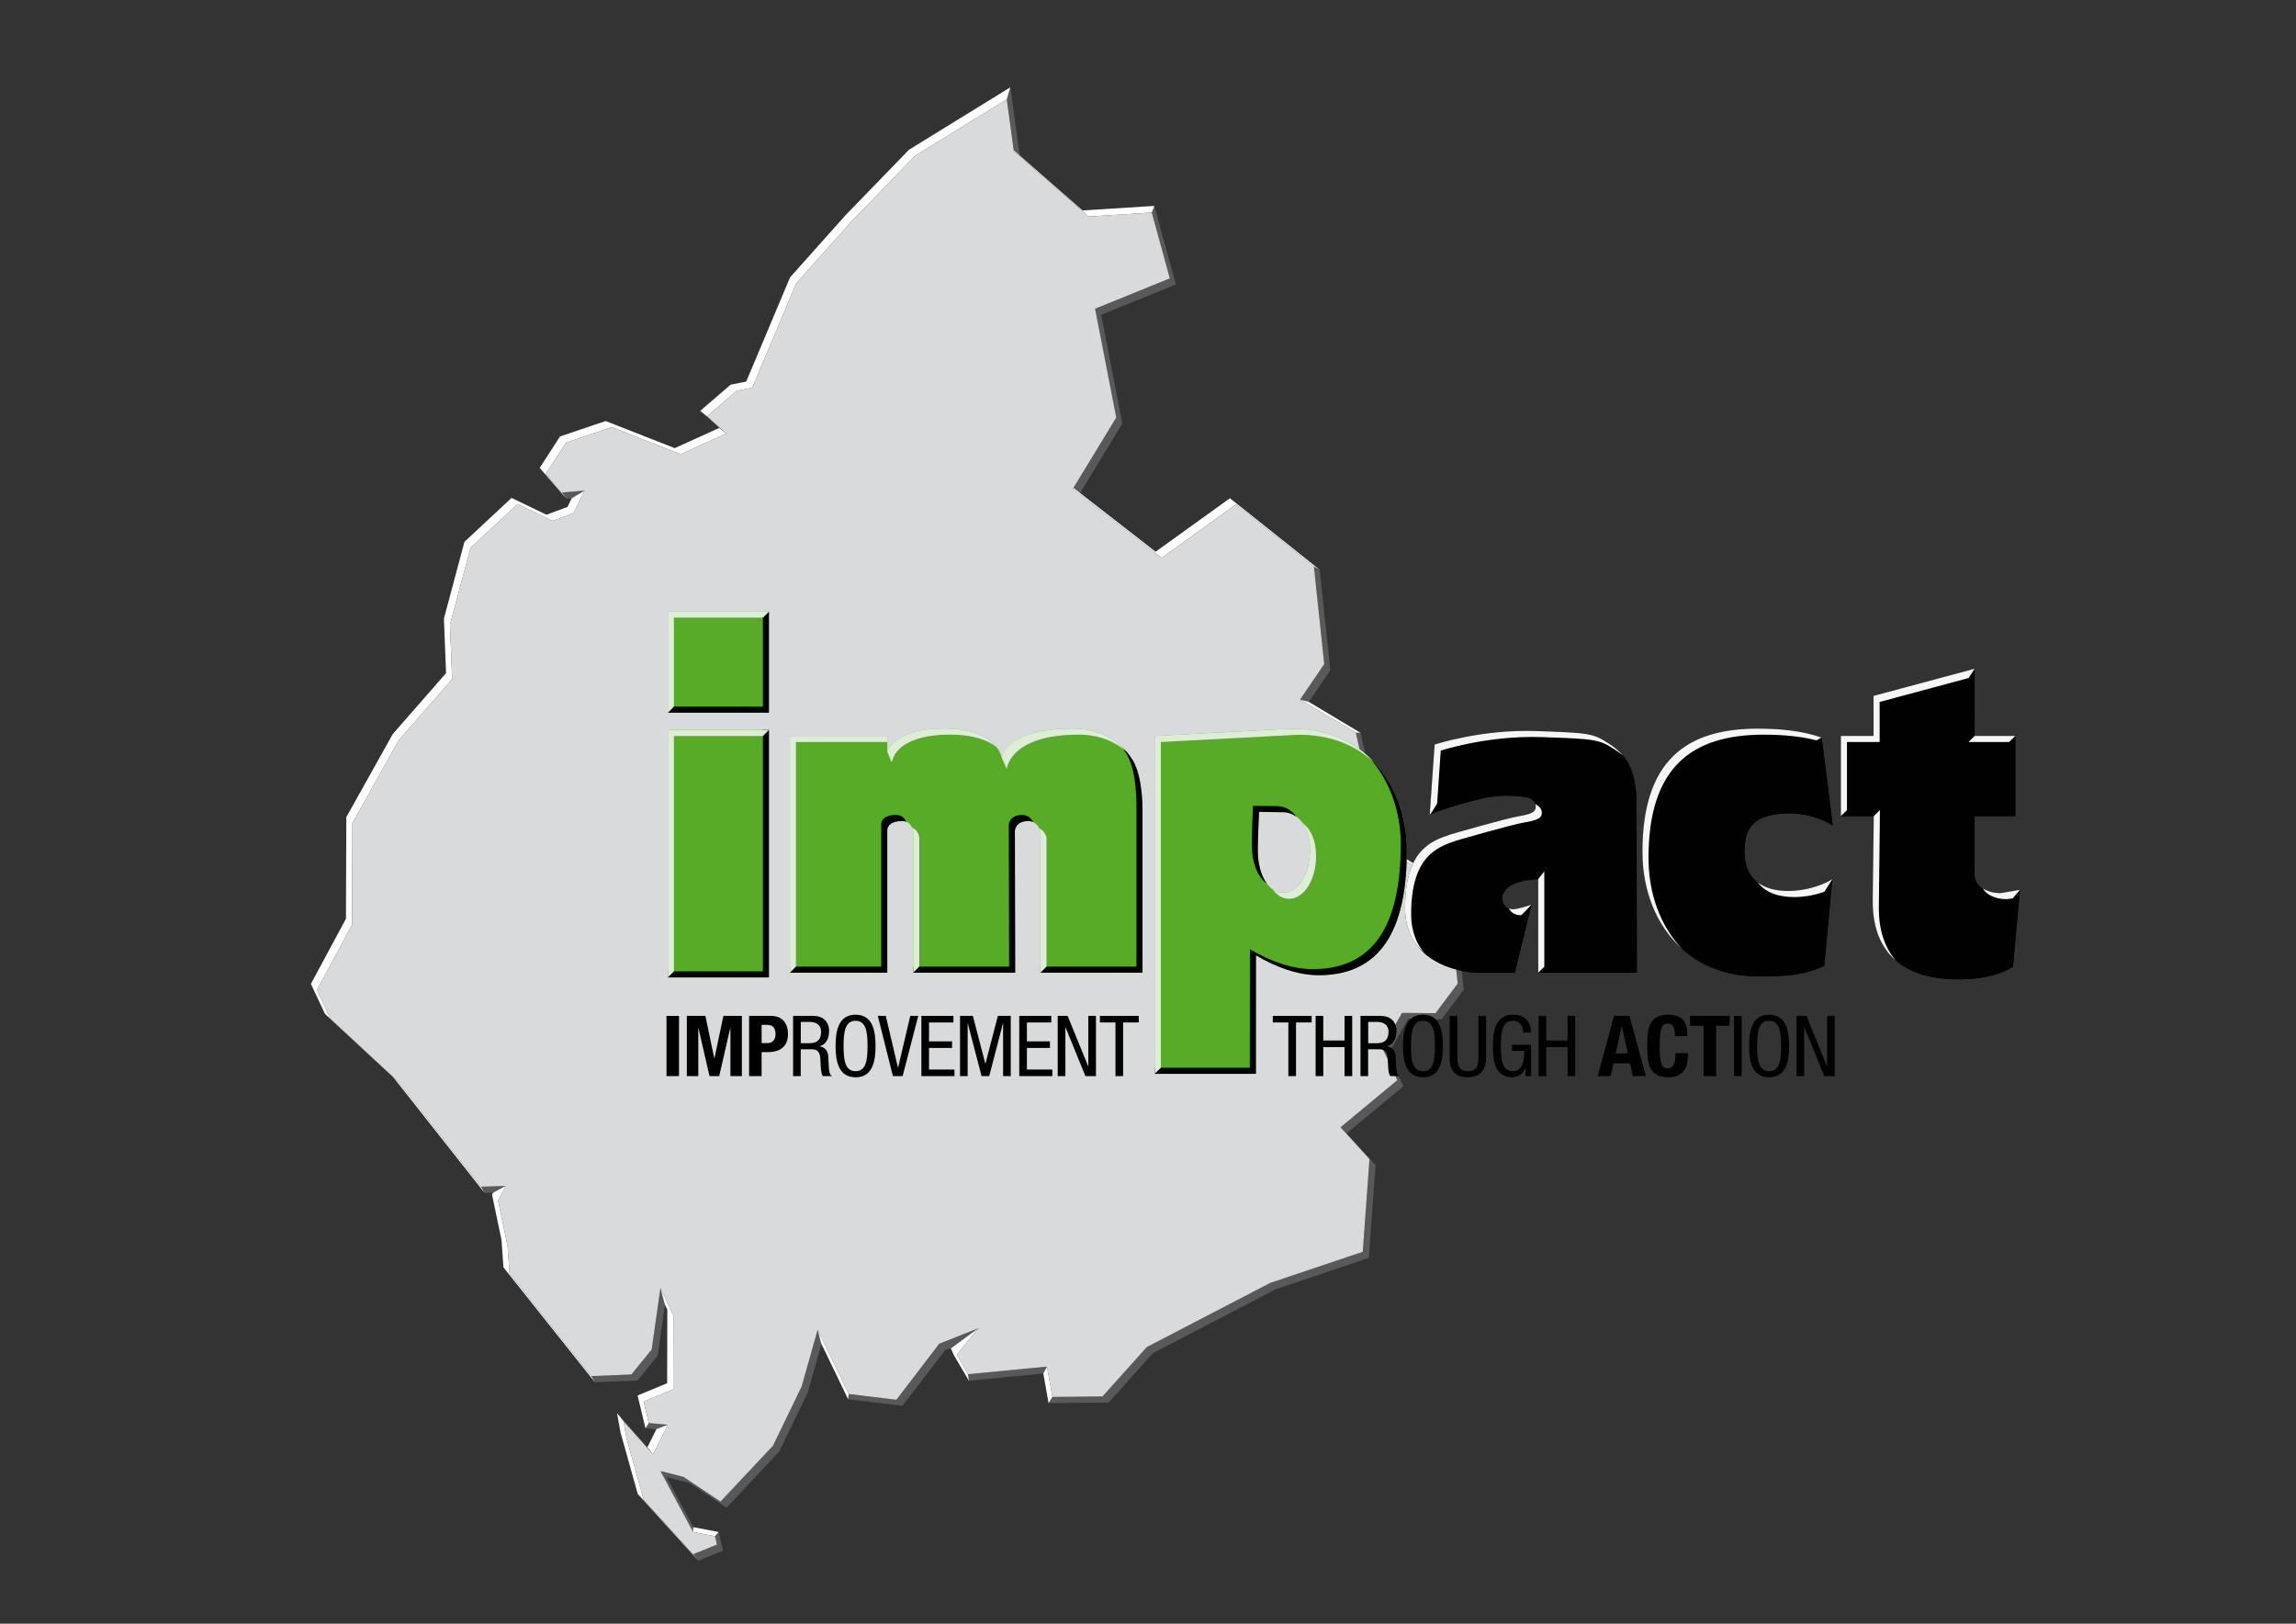 <svg xmlns="http://www.w3.org/2000/svg" xmlns:xlink="http://www.w3.org/1999/xlink" id="Layer_1" x="0px" y="0px" viewBox="0 0 841.89 595.28" style="enable-background:new 0 0 841.89 595.28;" xml:space="preserve"><rect x="0" y="0" width="841.89" height="595.28" fill="#333333" stroke="none"/><style type="text/css">	.st0{fill:#59595B;}	.st1{fill:#FFFFFF;}	.st2{fill:#D9DADB;}	.st3{fill:#57AB27;}	.st4{fill:#010101;}	.st5{fill:#DDEED4;}	.st6{fill:#F6F6F6;}</style><g>	<polygon class="st0" points="206.01,180.55 207.68,182.83 209.62,182.67 214.37,179.87  "></polygon>	<polygon class="st0" points="239.55,533.01 226.25,518.06 228.61,520.99 239.46,533.19  "></polygon>	<polygon class="st0" points="236.67,523.63 243.91,524.28 244.89,522.34 237.91,521.71  "></polygon>	<polygon class="st0" points="506.43,310.3 508.42,311.5 498.91,268.7 497.15,268.57  "></polygon>	<polygon class="st0" points="263.72,156.89 266.29,158.95 259.25,152.63 256.76,150.63  "></polygon>	<polygon class="st0" points="428.95,102.06 401.54,113.18 409.31,153.07 393.4,179.19 395.83,181.08 411.54,155.3 403.77,115.41   431.17,104.29 423.29,75.49 422.33,77.92  "></polygon>	<polygon class="st0" points="485.56,243.47 476.69,256.5 479.92,257.33 487.79,245.7 483.91,208.9 481.78,207.66  "></polygon>	<polygon class="st0" points="371.74,55.4 373.92,57.31 370.49,32 369.16,36.42  "></polygon>	<polygon class="st0" points="383.89,501.01 354.92,503.8 355.28,506.21 382.57,503.54  "></polygon>	<polygon class="st0" points="145.86,396.41 119.14,371.65 119.28,371.94 146.34,397.02  "></polygon>	<polygon class="st0" points="532.65,325.12 530.62,324.8 534.51,360.58 526.38,371.45 514.09,371.33 506.83,384.1 512.35,396.02   491.54,413.29 502.16,424.93 499.69,458.93 465.74,470.35 420.52,493.86 404.26,511.96 385.9,512.14 384.49,514.4 406.49,514.19   422.75,496.08 467.97,472.58 501.91,461.16 504.39,427.16 493.77,415.51 514.58,398.24 509.06,386.33 516.32,373.56 528.61,373.68   536.73,362.81  "></polygon>	<polygon class="st0" points="299.83,487.48 293.94,508.32 283.45,529.98 264.19,550.51 250.63,541.45 242.17,539.29 254.15,561.67   255.31,561.89 244.4,541.52 252.86,543.67 266.42,552.74 285.68,532.21 296.17,510.55 301.63,491.21  "></polygon>	<polygon class="st0" points="358.8,486.93 344.4,492.63 328.69,513.17 311.21,511.06 310.99,512.99 330.92,515.4 346.63,494.87   348.67,494.34  "></polygon>	<polygon class="st0" points="176.39,435.09 177.71,437.34 180.84,437.23 185.41,434.77  "></polygon>	<polygon class="st0" points="241.19,496.98 244.12,476.34 242.17,472.16 238.96,494.75 231.53,503.89 216.79,504.5 218.15,506.76   233.77,506.12  "></polygon>	<polygon class="st0" points="262.17,563.2 262.9,566.27 254.15,569.81 256.09,572.16 265.13,568.5 263.5,561.65  "></polygon>	<polygon class="st1" points="254.15,561.67 262.17,563.2 263.5,561.65 254.23,559.89  "></polygon>	<polygon class="st1" points="270.13,143.25 275.85,142.12 291.92,103.93 312.33,81.06 335.53,57.13 369.16,36.42 370.48,32   333.3,54.9 310.1,78.83 289.69,101.7 273.62,139.9 267.9,141.03 256.76,150.63 259.25,152.63  "></polygon>	<polygon class="st1" points="243.81,478.29 244.69,480.1 244.63,507.11 233.79,511.6 236.67,523.62 237.91,521.71 236.01,513.83   246.85,509.34 246.92,482.33 242.17,472.16  "></polygon>	<polygon class="st1" points="244.89,522.34 240.67,523.97 237.39,530.6 239.46,533.19  "></polygon>	<polygon class="st1" points="393.6,178.86 393.4,179.19 425.95,204.51 453.22,184.89 481.78,207.66 483.91,208.9 450.99,182.66   423.72,202.28  "></polygon>	<polygon class="st1" points="506.43,310.3 530.62,324.8 532.65,325.12 506.2,309.27  "></polygon>	<polygon class="st1" points="476.69,256.5 497.15,268.57 498.91,268.69 479.92,257.33  "></polygon>	<polygon class="st1" points="371.74,55.4 399.16,79.38 422.33,77.92 423.29,75.49 396.94,77.15 371.69,55.09  "></polygon>	<polygon class="st1" points="236.07,549.92 229.74,527.31 228.61,520.98 226.25,518.06 227.51,525.08 233.84,547.69 256.08,572.16   254.15,569.81  "></polygon>	<polygon class="st1" points="299.83,487.48 301.14,492.57 310.99,512.99 311.21,511.06  "></polygon>	<polygon class="st1" points="350.9,496.57 358.8,486.93 348.67,494.34 349.82,496.92 355.28,506.21 354.93,503.8  "></polygon>	<polygon class="st1" points="206.01,180.55 200.12,173.77 207.58,162.24 224.31,156.59 249.63,166.53 266.29,158.95 263.72,156.89   247.4,164.3 222.08,154.36 205.35,160.01 197.9,171.54 207.68,182.83  "></polygon>	<polygon class="st1" points="382.57,503.55 384.48,514.4 385.9,512.14 383.89,501.01  "></polygon>	<polygon class="st1" points="116.23,362.94 129.08,339.06 129.22,301.79 146.25,271.35 165.79,249.01 164.99,229.03 172.53,200.88   189.79,184.77 202.61,190.95 210.32,188.07 214.37,179.87 209.62,182.67 208.09,185.84 200.38,188.72 187.57,182.54 170.3,198.65   162.77,226.8 163.56,246.78 144.02,269.12 126.99,299.56 126.85,336.83 114,360.71 119.14,371.66 121.23,373.59  "></polygon>	<polygon class="st1" points="145.86,396.41 144.11,394.79 177.7,437.34 176.39,435.08  "></polygon>	<polygon class="st1" points="186.83,466.85 186.13,456.86 182.66,440.26 185.42,434.78 180.83,437.23 180.43,438.03 183.9,454.63   184.6,464.62 218.14,506.76 216.8,504.5  "></polygon>	<polygon class="st2" points="399.16,79.38 371.74,55.4 369.16,36.42 335.53,57.13 312.33,81.06 291.92,103.93 275.85,142.12   270.13,143.25 259.25,152.63 266.29,158.95 249.63,166.53 224.31,156.59 207.58,162.24 200.13,173.77 206.01,180.55 214.36,179.87   210.32,188.07 202.61,190.95 189.79,184.76 172.53,200.88 164.99,229.03 165.79,249.01 146.25,271.35 129.22,301.79 129.08,339.06   116.23,362.94 121.23,373.6 145.86,396.42 176.39,435.08 185.42,434.78 182.66,440.25 186.13,456.86 186.83,466.85 216.8,504.5   231.54,503.89 238.96,494.75 242.17,472.16 246.91,482.33 246.85,509.34 236.02,513.82 237.91,521.71 244.88,522.34 239.46,533.19   228.61,520.98 229.74,527.31 236.07,549.92 254.15,569.81 262.9,566.27 262.17,563.2 254.15,561.67 242.17,539.29 250.63,541.45   264.19,550.51 283.45,529.99 293.94,508.32 299.83,487.48 311.21,511.06 328.69,513.17 344.4,492.63 358.8,486.93 350.9,496.57   354.92,503.8 383.88,501.01 385.9,512.14 404.26,511.96 420.52,493.85 465.74,470.35 499.69,458.93 502.16,424.93 491.54,413.28   512.35,396.02 506.83,384.11 514.09,371.34 526.38,371.45 534.51,360.58 530.62,324.8 506.42,310.3 497.15,268.57 476.69,256.5   485.56,243.47 481.78,207.66 453.22,184.89 425.95,204.51 393.4,179.19 409.31,153.07 401.54,113.19 428.95,102.06 422.33,77.92    "></polygon>	<rect x="244.88" y="224.2" class="st3" width="37.07" height="37.07"></rect>	<rect x="244.88" y="267.6" class="st3" width="37.07" height="90.74"></rect>	<path class="st3" d="M325.35,275.58c0,0,2.25-8.37,20.34-8.48c20.57-0.11,21.7,11.07,21.7,11.07s0.57-11.07,25.88-11.07  c15.71,0,21.7,11.07,21.7,11.07s3.84,4.42,3.96,18.88v59.56h-37.41v-51.81c0,0-0.9-3.88-4.64-3.79c-4.63,0.11-4.75,3.59-4.75,3.59  l0.11,52.01h-37.41v-51.81c0,0-0.34-3.79-4.07-3.79c-5.42,0-5.42,3.17-5.42,3.17v52.44h-35.71v-86.79h35.71V275.58z"></path>	<path class="st4" d="M668.91,354.12c-7.75,3.57-14.25,3.82-24.41,3.82c-26.47,0-42.26-20.56-42.26-45.64  c0-33.22,15.79-45.19,42.26-45.19c8.52,0,16.52,0.87,23.45,3.28l4.08,32.26c-4.56-2.98-10.81-4.49-15.9-4.46  c-14.35,0.1-16.46,6.37-16.46,14.23c0,7.85,4.36,14.35,16.46,14.22c4.98-0.05,11.18-1.5,15.75-4.34L668.91,354.12z"></path>	<path class="st3" d="M460.54,350.22c7.68,4.57,15.73,7.3,23.03,7.3c25.07,0,32.29-20.3,32.29-45.9c0-23.05-15.56-46.56-45.39-44.31  l-47.01,2.5v123.86h37.07L460.54,350.22z M461.22,311.85c0-4.88,0.46-14.2,0.46-14.2l8.77,0.11c5.47,0,9.91,5.21,9.91,13.86  c0,8.65-4.43,15.67-9.91,15.67C464.98,327.29,461.22,320.5,461.22,311.85"></path>	<path class="st4" d="M724.04,269.81l0.01-24.64l-37.07,9.95v14.69h-11.98v29.38h12.06l-0.08,31.65h-0.3  c0.07,18.31,11.14,28.92,33.53,28.17c7.3-0.24,13.3-1.71,17.9-4.6l2.55-28.16l-7.12,1.19c-5.3,0-9.54-2.65-9.54-6.88l-0.03-21.36  h15v-29.38h-15.03H724.04z"></path>	<path class="st4" d="M600.08,292.86c-0.68-12.21-4.42-16.58-10.29-20.34c-5.64-3.62-6.55-3.84-26.67-4.53  c-20.12-0.68-37.06,4.97-37.06,4.97l-1.81,25.77c1.58-1.13,12.66-4.52,19.66-6.1c7.01-1.58,13.34-0.68,15.37-0.45  c2.04,0.22,3.84,1.81,3.84,3.39c0,1.58-0.45,2.72-5.87,3.62c-5.43,0.9-25.54,6.78-25.54,6.78c-7,2.38-16.5,5.76-16.5,26.9  c0,22.61,25.54,23.73,25.54,23.73h14.7l6.1-24.98c0,0-4.3,1.54-6.56,1.7c-3.28,0.23-4.49-2.94-4.18-4.63  c0.22-1.24,1.47-3.61,4.86-4.86c4.66-1.71,4.29-0.9,8.36-1.58v34.36h36.16L600.08,292.86z"></path>	<polygon class="st4" points="279.72,226.43 279.72,259.05 247.11,259.02 244.88,261.28 281.94,261.28 281.94,224.21  "></polygon>	<polygon class="st4" points="279.72,267.6 279.72,356.12 244.88,356.12 244.88,358.34 281.94,358.34 281.94,267.6  "></polygon>	<path class="st4" d="M374.65,298.77c-4.63,0.11-4.75,3.59-4.75,3.59l0.11,52.01h-35.18v2.23h37.41l-0.11-52.02  c0,0,0.11-3.48,4.75-3.59c0.78-0.02,1.41,0.16,1.96,0.42C378.26,300.28,377.04,298.71,374.65,298.77"></path>	<path class="st4" d="M328.54,298.77c-5.42,0-5.42,3.17-5.42,3.17v52.44h-33.49v2.23h35.71v-52.44c0,0,0-3.17,5.43-3.17  c0.59,0,1.06,0.12,1.5,0.27C331.82,300.17,330.81,298.77,328.54,298.77"></path>	<path class="st4" d="M414.97,278.17c0,0-1.27-2.31-4.11-4.81c1.29,1.49,1.88,2.58,1.88,2.58s3.84,4.41,3.96,18.87v59.56h-35.18  v2.23h37.41v-59.56C418.81,282.58,414.97,278.17,414.97,278.17"></path>	<path class="st4" d="M666.68,351.89c-7.75,3.57-14.25,3.82-24.41,3.82c-11.42,0-20.84-3.84-27.88-10.21  c7.22,7.68,17.42,12.44,30.1,12.44c10.17,0,16.65-0.26,24.41-3.83l2.97-31.81c-0.8,0.5-1.67,0.94-2.56,1.35L666.68,351.89z"></path>	<path class="st4" d="M669.8,300.42c-4.56-2.98-10.81-4.49-15.9-4.46c-14.35,0.1-16.45,6.37-16.45,14.23c0,4.48,1.43,8.5,4.88,11.12  c-1.85-2.45-2.65-5.54-2.65-8.9c0-7.86,2.11-14.13,16.46-14.22c5.08-0.03,11.33,1.48,15.89,4.46l-4.07-32.26  c-0.67-0.23-1.35-0.43-2.03-0.64L669.8,300.42z"></path>	<path class="st4" d="M501.78,277.4c7.83,8.5,11.84,20.3,11.84,32c0,25.6-7.22,45.9-32.28,45.9c-7.3,0-15.34-2.73-23.03-7.3  l-0.03,43.45h-34.84v2.23h37.06l0.03-43.45c7.68,4.57,15.73,7.3,23.03,7.3c25.07,0,32.29-20.3,32.29-45.9  C515.85,298.87,511.08,285.99,501.78,277.4"></path>	<path class="st4" d="M464.47,323.87c-2.04-2.81-3.26-7.11-3.26-12.02c0-4.87,0.46-14.2,0.46-14.2l8.77,0.12  c1.8,0,3.46,0.61,4.91,1.67c-1.8-2.51-4.33-3.9-7.13-3.9l-8.77-0.11c0,0-0.46,9.32-0.46,14.2  C458.99,316.11,461.11,321.55,464.47,323.87"></path>	<polygon class="st4" points="721.85,248.57 721.81,272.04 724.04,272.04 724.05,245.17  "></polygon>	<path class="st4" d="M738.98,269.81l-2.23,2.23v24.93h-15l0.02,21.36c0,2.21,1.17,3.97,3.03,5.16c-0.51-0.86-0.8-1.84-0.8-2.93  l-0.03-21.36h15V269.81z"></path>	<polygon class="st4" points="675.01,296.97 675.01,299.19 687.07,299.19 689.33,296.97  "></polygon>	<path class="st4" d="M738.14,327.19l-2.25,24.99c-4.6,2.89-10.6,4.35-17.9,4.6c-11.14,0.37-19.47-2.07-25.05-6.87  c5.47,6.26,14.53,9.53,27.27,9.1c7.3-0.24,13.3-1.71,17.9-4.6l2.56-28.16L738.14,327.19z"></path>	<path class="st4" d="M559.28,292.19c0.51,0.06,1.01,0.2,1.47,0.41c-0.45-1.3-1.99-2.45-3.69-2.64c-2.03-0.22-8.36-1.13-15.37,0.45  c-5.39,1.22-10.69,2.69-14.72,4.19l-2.72,4.14c1.58-1.14,12.66-4.52,19.66-6.11C550.92,291.05,557.25,291.96,559.28,292.19"></path>	<path class="st4" d="M566.26,319.48c-4.07,0.68-8.15,0.41-12.82,2.12c-3.39,1.24-4.63,3.61-4.86,4.85  c-0.25,1.36,0.51,3.65,2.51,4.39c-0.3-0.76-0.4-1.55-0.28-2.16c0.22-1.24,1.47-3.61,4.86-4.86c3.53-1.3,6.51-1.33,8.36-1.58  L566.26,319.48z"></path>	<path class="st4" d="M553.22,354.38h-14.7c0,0-10.79-0.48-18.34-7.03c7.43,8.68,20.57,9.25,20.57,9.25h14.7l6.1-24.98  c0,0-1.39,0.49-3,0.95L553.22,354.38z"></path>	<path class="st4" d="M600.08,292.86c-0.55-9.9-3.12-14.65-7.2-18.1c2.78,3.3,4.53,7.92,4.97,15.87l0.11,63.74h-33.94v2.23h36.16  L600.08,292.86z"></path>	<rect x="244.39" y="372.45" class="st4" width="4.59" height="22.07"></rect>	<polygon class="st4" points="251.85,372.44 258.66,372.44 261.91,388.02 261.97,388.02 265.25,372.44 272.03,372.44 272.03,394.52   267.83,394.52 267.83,376.9 267.77,376.9 263.72,394.52 260.16,394.52 256.11,376.9 256.05,376.9 256.05,394.52 251.85,394.52  "></polygon>	<path class="st4" d="M279.26,382.43h2.04c1.82,0,3.06-1.05,3.06-3.31c0-2.17-0.89-3.4-3.18-3.4h-1.91V382.43z M274.68,372.44h8.02  c4.65,0,6.24,3.31,6.24,6.62c0,4.57-2.9,6.65-7.23,6.65h-2.45v8.81h-4.58V372.44z"></path>	<path class="st4" d="M293.62,382.46h2.77c1.66,0,4.69,0,4.69-4.27c0-2.17-1.5-3.53-4.11-3.53h-3.34V382.46z M290.82,372.44h7.35  c3.57,0,5.83,2.04,5.83,5.53c0,2.41-0.86,4.95-3.5,5.57v0.06c1.97,0.22,3.09,1.79,3.21,3.68l0.19,3.77  c0.13,2.45,0.54,3.06,1.21,3.46h-3.38c-0.48-0.47-0.7-2.11-0.76-3.19l-0.19-3.43c-0.22-3.03-1.94-3.21-3.38-3.21h-3.79v9.83h-2.8  V372.44z"></path>	<path class="st4" d="M309.32,383.48c0,5.1,0.51,9.24,4.4,9.24c3.88,0,4.39-4.14,4.39-9.24c0-5.1-0.51-9.24-4.39-9.24  C309.83,374.24,309.32,378.38,309.32,383.48 M321.04,383.48c0,5.57-1.05,11.47-7.32,11.47c-6.27,0-7.33-5.91-7.33-11.47  c0-5.57,1.05-11.47,7.33-11.47C319.99,372.01,321.04,377.91,321.04,383.48"></path>	<polygon class="st4" points="321.87,372.44 324.8,372.44 329.25,391.39 329.32,391.39 333.77,372.44 336.7,372.44 330.97,394.52   327.41,394.52  "></polygon>	<polygon class="st4" points="337.85,372.44 349.6,372.44 349.6,374.86 340.65,374.86 340.65,381.78 349.09,381.78 349.09,384.19   340.65,384.19 340.65,392.11 349.98,392.11 349.98,394.52 337.85,394.52  "></polygon>	<polygon class="st4" points="352.02,372.44 356.73,372.44 361.29,389.94 361.35,389.94 365.9,372.44 370.62,372.44 370.62,394.52   367.81,394.52 367.81,375.22 367.75,375.22 362.72,394.52 359.92,394.52 354.88,375.22 354.82,375.22 354.82,394.52 352.02,394.52    "></polygon>	<polygon class="st4" points="373.74,372.44 385.49,372.44 385.49,374.86 376.54,374.86 376.54,381.78 384.98,381.78 384.98,384.19   376.54,384.19 376.54,392.11 385.87,392.11 385.87,394.52 373.74,394.52  "></polygon>	<polygon class="st4" points="387.84,372.44 391.47,372.44 398.99,390.87 399.05,390.87 399.05,372.44 401.86,372.44 401.86,394.52   398,394.52 390.71,376.65 390.65,376.65 390.65,394.52 387.84,394.52  "></polygon>	<polygon class="st4" points="411.82,394.52 409.02,394.52 409.02,374.85 403.32,374.85 403.32,372.44 417.55,372.44 417.55,374.85   411.82,374.85  "></polygon>	<polygon class="st4" points="475.22,394.52 472.41,394.52 472.41,374.85 466.71,374.85 466.71,372.44 480.95,372.44 480.95,374.85   475.22,374.85  "></polygon>	<polygon class="st4" points="495.82,394.52 493.01,394.52 493.01,383.88 485.21,383.88 485.21,394.52 482.41,394.52 482.41,372.44   485.21,372.44 485.21,381.47 493.01,381.47 493.01,372.44 495.82,372.44  "></polygon>	<path class="st4" d="M501.68,382.46h2.77c1.66,0,4.69,0,4.69-4.27c0-2.17-1.5-3.53-4.11-3.53h-3.34V382.46z M498.87,372.44h7.35  c3.57,0,5.83,2.04,5.83,5.53c0,2.41-0.86,4.95-3.5,5.57v0.06c1.97,0.22,3.09,1.79,3.21,3.68l0.19,3.77  c0.13,2.45,0.54,3.06,1.21,3.46h-3.38c-0.48-0.47-0.7-2.11-0.76-3.19l-0.19-3.43c-0.22-3.03-1.94-3.21-3.38-3.21h-3.79v9.83h-2.8  V372.44z"></path>	<path class="st4" d="M517.37,383.48c0,5.1,0.51,9.24,4.4,9.24c3.88,0,4.39-4.14,4.39-9.24c0-5.1-0.51-9.24-4.39-9.24  C517.89,374.24,517.37,378.38,517.37,383.48 M529.09,383.48c0,5.57-1.05,11.47-7.32,11.47c-6.27,0-7.33-5.91-7.33-11.47  c0-5.57,1.05-11.47,7.33-11.47C528.04,372.01,529.09,377.91,529.09,383.48"></path>	<path class="st4" d="M531.58,372.44h2.8v15.52c0,3.25,1.08,4.76,3.85,4.76c2.99,0,3.88-1.67,3.88-4.76v-15.52h2.8v15.52  c0,4.24-2.23,6.99-6.69,6.99c-4.55,0-6.66-2.45-6.66-6.99V372.44z"></path>	<path class="st4" d="M558.51,378.57c-0.13-2.32-1.02-4.33-3.79-4.33c-3.88,0-4.39,4.14-4.39,9.24c0,5.1,0.51,9.24,4.39,9.24  c3.88,0,4.17-4.51,4.17-7.45h-4.49v-2.23h7.04v11.47h-2.1v-3h-0.07c-0.61,1.89-2.42,3.43-4.9,3.43c-5.92,0-6.97-5.53-6.97-11.47  c0-5.56,1.05-11.47,7.32-11.47c6.53,0,6.69,5.41,6.72,6.56H558.51z"></path>	<polygon class="st4" points="577.59,394.52 574.79,394.52 574.79,383.88 566.98,383.88 566.98,394.52 564.18,394.52 564.18,372.44   566.98,372.44 566.98,381.47 574.79,381.47 574.79,372.44 577.59,372.44  "></polygon>	<path class="st4" d="M592.43,386.2h4.46l-2.2-9.92h-0.07L592.43,386.2z M591.82,372.44h5.67l6.02,22.08h-4.77l-1.05-4.67h-6.05  l-1.05,4.67h-4.77L591.82,372.44z"></path>	<path class="st4" d="M614.17,379.89c0-3.21-0.67-4.61-2.74-4.61c-2.32,0-2.86,2.26-2.86,8.5c0,6.68,0.95,7.88,2.93,7.88  c1.65,0,2.86-0.83,2.86-5.59h4.59c0,4.76-1.21,8.87-7.23,8.87c-6.88,0-7.74-4.76-7.74-11.47c0-6.71,0.86-11.47,7.74-11.47  c6.56,0,7.03,4.67,7.03,7.88H614.17z"></path>	<polygon class="st4" points="634.23,372.44 634.23,376.09 629.27,376.09 629.27,394.52 624.68,394.52 624.68,376.09 619.71,376.09   619.71,372.44  "></polygon>	<rect x="635.83" y="372.45" class="st4" width="2.8" height="22.07"></rect>	<path class="st4" d="M644.3,383.48c0,5.1,0.51,9.24,4.4,9.24c3.88,0,4.39-4.14,4.39-9.24c0-5.1-0.51-9.24-4.39-9.24  C644.8,374.24,644.3,378.38,644.3,383.48 M656.01,383.48c0,5.57-1.05,11.47-7.32,11.47c-6.27,0-7.33-5.91-7.33-11.47  c0-5.57,1.05-11.47,7.33-11.47C654.97,372.01,656.01,377.91,656.01,383.48"></path>	<polygon class="st4" points="658.75,372.44 662.38,372.44 669.9,390.87 669.96,390.87 669.96,372.44 672.76,372.44 672.76,394.52   668.91,394.52 661.62,376.65 661.55,376.65 661.55,394.52 658.75,394.52  "></polygon>	<polygon class="st5" points="247.11,259.02 247.11,226.43 279.73,226.43 281.95,224.2 244.88,224.2 244.88,261.27  "></polygon>	<polygon class="st5" points="247.11,269.83 279.76,269.83 281.95,267.6 244.88,267.6 244.88,358.34 247.11,356.15  "></polygon>	<path class="st5" d="M326.93,279.55c0,0,0.1-0.52,0.85-2.27c0.79-1.85,4.79-7.87,20.14-7.95c9.1-0.05,14.38,2.11,17.46,4.54  c-2.44-3.14-7.82-6.83-19.69-6.77c-10.09,0.06-15.23,2.68-17.83,5c-0.1,0.09-2.13,1.92-2.51,3.48  C326.51,278.31,326.93,279.55,326.93,279.55"></path>	<polygon class="st5" points="291.86,272.04 325.35,272.04 325.35,269.81 289.63,269.81 289.63,356.61 291.86,354.35  "></polygon>	<path class="st5" d="M369.15,281.92c0,0,1.03-12.59,26.34-12.59c8.55,0,14.2,3.27,17.59,6.26c-2.83-3.27-9.03-8.49-19.82-8.49  c-19.01,0-25.34,6.39-25.87,10.87C367.92,279,369.15,281.92,369.15,281.92"></path>	<path class="st5" d="M383.74,354.36v-47.34c0,0-0.59-2.4-2.67-3.37c0.32,0.64,0.44,1.14,0.44,1.14v51.82L383.74,354.36z"></path>	<path class="st5" d="M337.07,354.36v-47.34c0,0-0.27-2.66-2.58-3.51c0.29,0.7,0.34,1.29,0.34,1.29v51.82L337.07,354.36z"></path>	<path class="st6" d="M604.47,314.53c0-33.22,15.79-45.19,42.26-45.19c6.89,0,13.44,0.58,19.36,2.08c1.01-0.59,1.87-1.02,1.87-1.02  c-6.93-2.42-14.94-3.28-23.46-3.28c-26.47,0-42.26,11.97-42.26,45.19c0,14.26,5.12,27.04,14.39,35.43  C608.78,339.39,604.47,327.59,604.47,314.53"></path>	<path class="st6" d="M644.56,323.54c2.49,3.29,6.87,5.4,13.8,5.33c3.28-0.04,7.09-0.69,10.61-1.94c1.06-1.73,2.91-4.63,2.91-4.63  c-4.57,2.84-10.77,4.29-15.75,4.34C650.93,326.7,647.17,325.52,644.56,323.54"></path>	<path class="st5" d="M472.68,329.52c5.47,0,9.91-7.02,9.91-15.67c0-5.81-2.03-10.01-5-12.18c1.71,2.38,2.77,5.75,2.77,9.96  c0,8.65-4.43,15.67-9.91,15.67c-1.36,0-2.63-0.43-3.75-1.19C468.27,328.24,470.31,329.52,472.68,329.52"></path>	<path class="st5" d="M425.67,272.04l47.01-2.5c13.33-1.01,23.8,3.14,31.32,10.09c-7.62-8.27-18.85-13.43-33.56-12.32l-47.01,2.5  v123.86l2.23-2.23V272.04z"></path>	<polygon class="st6" points="724.04,269.81 721.81,272.04 736.69,272.04 738.98,269.81  "></polygon>	<path class="st6" d="M733.55,327.43c-2.53,0-4.81-0.62-6.51-1.72c1.46,2.49,4.81,3.94,8.74,3.94l2.22-0.28l2.66-3.13L733.55,327.43  z"></path>	<polygon class="st6" points="677.24,272.04 689.22,272.04 689.22,257.35 721.85,248.57 724.05,245.17 686.99,255.12 686.99,269.81   675.01,269.81 675.01,299.19 677.24,297.01  "></polygon>	<path class="st6" d="M688.92,333.07L688.92,333.07l0.41-36.1l-2.26,2.23l-0.38,31.65c0.04,9.2,2.85,16.44,8.48,21.29  C691.03,347.39,688.95,340.95,688.92,333.07"></path>	<path class="st6" d="M528.29,275.2c0,0,16.94-5.65,37.07-4.97c20.11,0.68,21.02,0.91,26.66,4.53c1.11,0.71,2.14,1.44,3.09,2.24  c-1.49-1.77-3.27-3.16-5.32-4.47c-5.65-3.62-6.56-3.84-26.67-4.53c-20.12-0.67-37.07,4.97-37.07,4.97l-1.81,25.77  c0.37-0.26,1.59-2.31,2.72-4.14L528.29,275.2z"></path>	<path class="st6" d="M517.43,335.1c0-21.13,9.5-24.52,16.5-26.9c0,0,20.11-5.88,25.54-6.78c5.42-0.9,5.88-2.03,5.88-3.61  c0-1.19-1.02-2.37-2.38-2.99c0.09,0.25,0.15,0.5,0.15,0.75c0,1.58-0.45,2.72-5.88,3.61c-5.43,0.91-25.54,6.79-25.54,6.79  c-7,2.38-16.5,5.76-16.5,26.9c0,7.91,3.13,13.18,7.2,16.71C519.47,346.16,517.43,341.49,517.43,335.1"></path>	<path class="st6" d="M553.32,333.08c0.54,1.37,2.37,2.59,4.47,2.45c1.58-1.43,3.75-3.89,3.75-3.89s-4.3,1.54-6.56,1.7  C554.35,333.37,553.81,333.25,553.32,333.08"></path>	<polygon class="st6" points="564.03,322.25 564.03,356.61 566.26,354.42 566.26,319.48  "></polygon></g></svg>